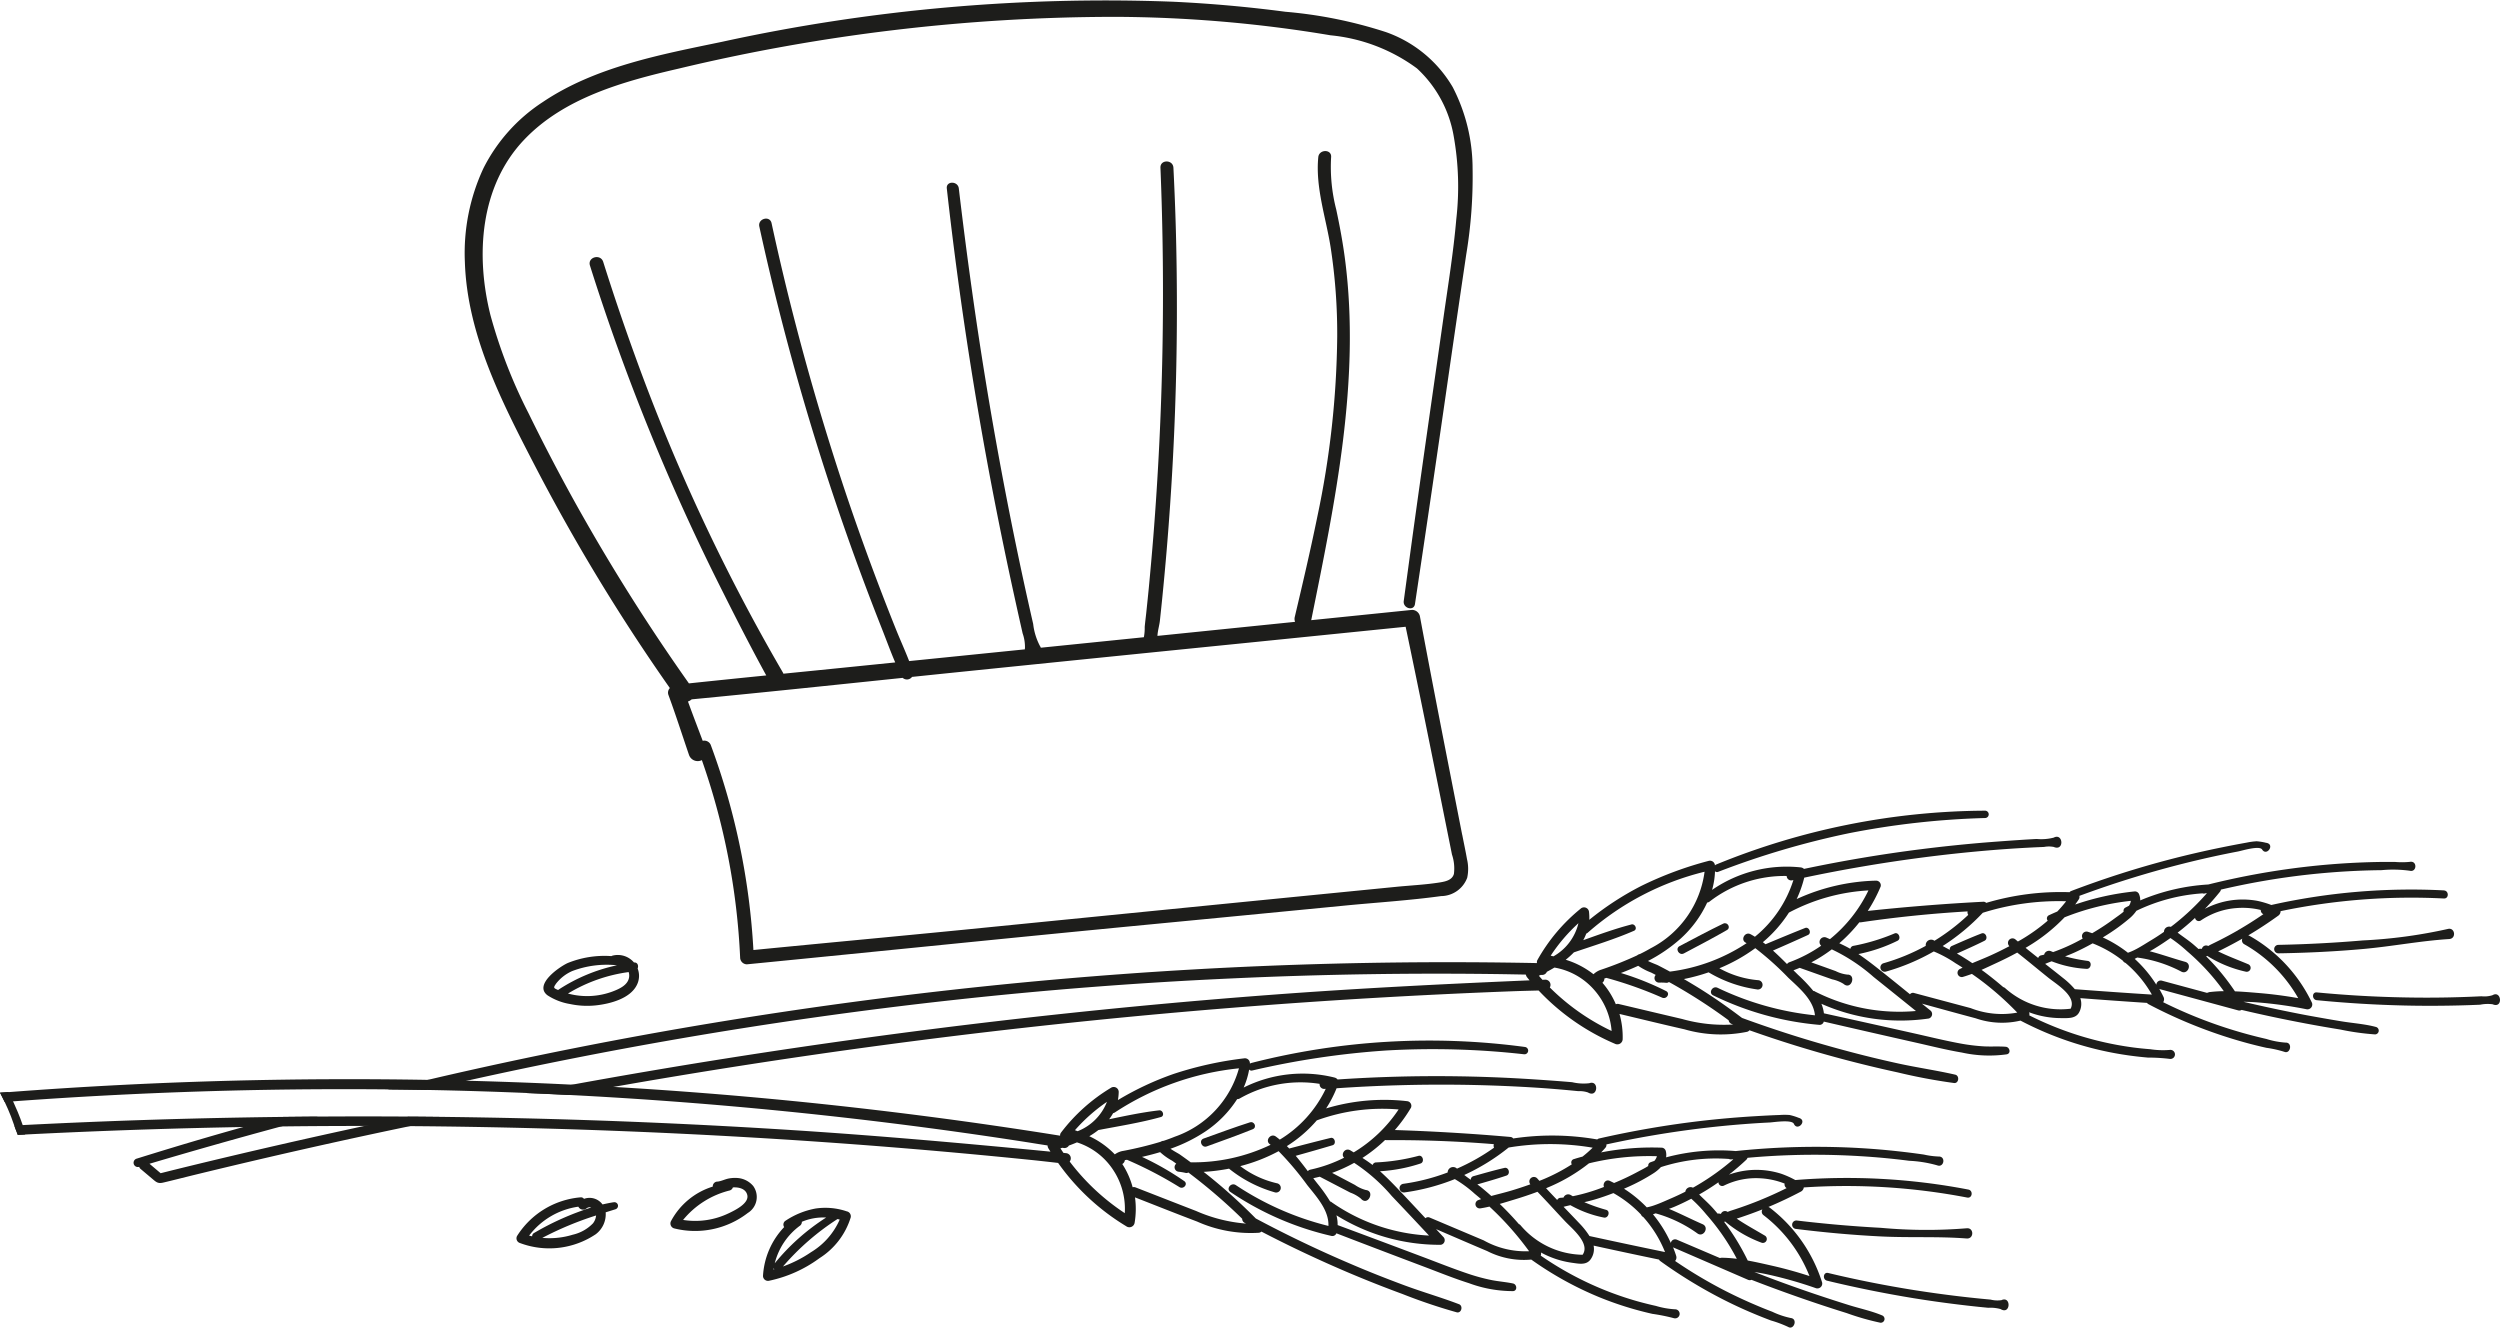 <?xml version="1.0" encoding="UTF-8"?> <svg xmlns="http://www.w3.org/2000/svg" xmlns:xlink="http://www.w3.org/1999/xlink" width="165.331" height="87.816" viewBox="0 0 165.331 87.816"><defs><clipPath id="clip-path"><rect id="Rectangle_1463" data-name="Rectangle 1463" width="165.331" height="87.816" transform="translate(0 0)" fill="none"></rect></clipPath></defs><g id="Groupe_2236" data-name="Groupe 2236" transform="translate(0 0.002)"><g id="Groupe_2231" data-name="Groupe 2231" transform="translate(0 -0.002)" clip-path="url(#clip-path)"><path id="Tracé_8864" data-name="Tracé 8864" d="M429.667,55.2c-.946-4.821-1.9-9.642-2.8-14.473a.537.537,0,0,0-.519-.395l-6.664.68c1.577-7.8,3.271-15.854,2.239-23.837-.144-1.118-.35-2.221-.585-3.323A11.256,11.256,0,0,1,421,10.395c.053-.543-.8-.54-.849,0-.194,2,.5,3.972.812,5.928a37.485,37.485,0,0,1,.44,5.941,60.02,60.02,0,0,1-1.312,11.89c-.454,2.223-.971,4.432-1.494,6.64a.548.548,0,0,0,.018.328l-9.1.929c.014-.331.129-.7.161-1q.085-.787.164-1.575.153-1.534.283-3.07.258-3.073.419-6.153.318-6.075.246-12.163-.039-3.5-.217-7c-.028-.549-.88-.554-.858,0a203.724,203.724,0,0,1-.471,24.4q-.138,1.7-.3,3.4-.082.83-.17,1.658c-.032.3-.073.607-.1.911a3.1,3.1,0,0,1-.056.68l-1.214.124-5.6.57a.459.459,0,0,0-.06-.119,4.105,4.105,0,0,1-.445-1.451q-.167-.727-.329-1.455-.325-1.456-.631-2.916-.613-2.92-1.159-5.854-1.093-5.867-1.921-11.779-.477-3.394-.878-6.8c-.058-.5-.85-.509-.794,0q1.328,11.917,3.764,23.672.335,1.624.691,3.243.186.85.376,1.7.091.4.183.808a2.745,2.745,0,0,1,.155.959.722.722,0,0,0-.007.1l-7.653.776c-.275-.711-.595-1.41-.878-2.115q-.568-1.416-1.111-2.843-1.085-2.852-2.066-5.744-1.926-5.707-3.443-11.541-.87-3.342-1.6-6.718c-.115-.528-.925-.3-.81.223a171.323,171.323,0,0,0,6.878,23.4q.589,1.58,1.209,3.148c.3.753.578,1.529.9,2.279l-3.73.378q-1.832.185-3.664.367a.579.579,0,0,0-.044-.094,128.02,128.02,0,0,1-9.759-20.9q-1.125-3.1-2.114-6.24c-.175-.556-1.052-.319-.877.242a144.057,144.057,0,0,0,8.79,21.588c.929,1.855,1.874,3.7,2.869,5.519q-2.558.256-5.114.526A131.029,131.029,0,0,1,371.2,33.585q-1.728-3.091-3.285-6.275a33.65,33.65,0,0,1-2.508-6.464c-.994-3.95-.707-8.525,2.231-11.612,2.649-2.784,6.595-3.862,10.22-4.7a124.3,124.3,0,0,1,28.8-3.422,87.853,87.853,0,0,1,14.3,1.22,11.484,11.484,0,0,1,5.719,2.19,7.923,7.923,0,0,1,2.426,4.461,18.966,18.966,0,0,1,.175,5.509c-.187,2.178-.54,4.344-.847,6.507-.712,5.019-1.441,10.036-2.128,15.059l-.5,3.685c-.066.482.669.7.743.2q1.166-7.765,2.281-15.538.55-3.8,1.111-7.591a31.437,31.437,0,0,0,.418-5.69,11.747,11.747,0,0,0-1.317-5.369,8.313,8.313,0,0,0-4.416-3.635A29.57,29.57,0,0,0,417.97.775q-3.695-.487-7.422-.663A118.776,118.776,0,0,0,380.7,2.767c-4.028.837-8.375,1.644-11.847,3.988a11.27,11.27,0,0,0-3.909,4.365,13.259,13.259,0,0,0-1.231,6.2c.15,4.791,2.431,9.232,4.591,13.4a129.143,129.143,0,0,0,7.378,12.469q.781,1.165,1.587,2.313a.438.438,0,0,0-.092.46c.482,1.31.908,2.642,1.359,3.963a.61.61,0,0,0,.85.342,45.565,45.565,0,0,1,2.531,13.055.453.453,0,0,0,.449.449c8.8-.862,17.592-1.769,26.393-2.613q6.557-.629,13.112-1.268c2.128-.208,4.281-.34,6.4-.631A1.861,1.861,0,0,0,430,58.045a2.782,2.782,0,0,0-.015-1.235c-.094-.538-.21-1.074-.315-1.611m-.551,2.6c-.116.4-.551.494-.912.553-.976.158-1.983.2-2.967.3l-3.194.316q-12.693,1.256-25.384,2.52c-4.621.455-9.245.883-13.867,1.337a46.272,46.272,0,0,0-2.815-13.544.461.461,0,0,0-.538-.291c-.327-.865-.66-1.73-.975-2.6a.7.7,0,0,0,.245-.142c4.654-.447,9.3-.937,13.955-1.421a.422.422,0,0,0,.619-.064q1.686-.175,3.371-.348,9.479-.969,18.96-1.923l10.311-1.045c.841,4,1.649,8.014,2.454,12.025l.61,3.037a2.882,2.882,0,0,1,.128,1.29" transform="translate(-332.97 0.002)" fill="#1d1d1b"></path><path id="Tracé_8865" data-name="Tracé 8865" d="M257.3,639.594a42.392,42.392,0,0,0-11.424.965,6.061,6.061,0,0,0-.957-.28,5.449,5.449,0,0,0-1.367-.065,5.376,5.376,0,0,0-2.068.6q.521-.54.994-1.128a.341.341,0,0,0,.067-.145,49.165,49.165,0,0,1,5.673-.981q1.656-.185,3.321-.259.813-.036,1.625-.045a8.12,8.12,0,0,1,1.869.039c.476.115.51-.684,0-.588a5.37,5.37,0,0,1-.975.005c-.3,0-.6,0-.894,0q-.813.011-1.625.048-1.746.081-3.483.284a50.313,50.313,0,0,0-6.344,1.159,13.536,13.536,0,0,0-4.506,1.053.963.963,0,0,0-.065-.38.3.3,0,0,0-.283-.216,17.555,17.555,0,0,0-3.953.868c.083-.113.164-.228.241-.347a.266.266,0,0,0,.033-.224q2.852-1.057,5.792-1.852,1.553-.419,3.124-.762.786-.171,1.576-.322c.254-.048,1.42-.409,1.595-.132.31.488.889-.362.254-.444a3.654,3.654,0,0,0-.617-.1,4.5,4.5,0,0,0-.646.087c-.554.1-1.107.205-1.659.318q-1.695.344-3.37.778a63.692,63.692,0,0,0-6.584,2.105.243.243,0,0,0-.11.08,17.289,17.289,0,0,0-5.514.707.244.244,0,0,0-.2-.075c-2.546.131-5.1.336-7.632.607a9.945,9.945,0,0,0,.852-1.613.311.311,0,0,0-.3-.39,13.316,13.316,0,0,0-5.253,1.218,7.631,7.631,0,0,0,.5-1.416q3.9-.824,7.863-1.338,2.113-.274,4.237-.456,1.062-.091,2.125-.155.573-.034,1.145-.061l.491-.021a1.731,1.731,0,0,1,.639,0c.712.306.63-.948,0-.616a3.27,3.27,0,0,1-1.13.089c-.382.021-.763.043-1.145.069-.708.046-1.416.1-2.125.154q-2.2.179-4.4.457-3.883.491-7.717,1.3a.368.368,0,0,0-.218-.1,8.69,8.69,0,0,0-5.86,1.489,5.1,5.1,0,0,0,.193-1.232.2.2,0,0,0,.221.033,55.051,55.051,0,0,1,8.619-2.546,54.087,54.087,0,0,1,9.019-1.009.243.243,0,0,0,0-.486,47.468,47.468,0,0,0-17.772,3.557.254.254,0,0,0-.091.062.328.328,0,0,0-.411-.3,23.73,23.73,0,0,0-4.463,1.659,19.673,19.673,0,0,0-3.435,2.238,3.372,3.372,0,0,0-.017-.5.332.332,0,0,0-.559-.232,11.744,11.744,0,0,0-2.848,3.38.288.288,0,0,0-.034.215q-9.023-.179-18.046.191-9.188.379-18.339,1.33t-18.224,2.456q-9.069,1.506-18.033,3.58l-.71.166q-1.336.31-2.671.635,1.282.012,2.562.036,1.349-.314,2.7-.615,6.947-1.549,13.962-2.764,9.059-1.568,18.2-2.573t18.328-1.423q9.14-.425,18.295-.281l1.24.023a.4.4,0,0,0,.089.191c.052.063.1.126.157.189-5.676.242-11.348.526-17.016.952q-9.068.681-18.1,1.736-8.941,1.045-17.835,2.448-5.191.819-10.361,1.763-1.5.273-3,.557,1.377.057,2.754.128,1.493-.275,2.99-.538,2.066-.365,4.137-.709,9.15-1.522,18.36-2.655,9.16-1.124,18.362-1.863t18.424-1.09c.627-.024,1.255-.04,1.883-.056a15,15,0,0,0,5.035,3.518.353.353,0,0,0,.522-.3,5.562,5.562,0,0,0-.21-1.668c1.43.34,2.857.69,4.291,1.015a8.69,8.69,0,0,0,4.154.164.3.3,0,0,0,.15-.1q3.026,1.074,6.131,1.9,1.831.488,3.682.889a37.413,37.413,0,0,0,3.719.7c.315.035.38-.483.074-.553-1.228-.282-2.484-.461-3.716-.729s-2.461-.569-3.681-.9q-3.395-.911-6.7-2.122c-.923-.7-1.874-1.367-2.86-1.981q-.488-.3-.986-.591a12.757,12.757,0,0,0,1.636-.444,8.549,8.549,0,0,0,3.185,1.127.309.309,0,1,0,.083-.609,6.339,6.339,0,0,1-2.557-.787,11.24,11.24,0,0,0,2.375-1.33,19.97,19.97,0,0,1,2.187,1.959c.712.674,1.662,1.451,1.759,2.482a19.494,19.494,0,0,1-6.44-1.82c-.333-.16-.627.335-.292.5a19.832,19.832,0,0,0,7.034,1.953.287.287,0,0,0,.283-.218q3.045.706,6.094,1.393c1.012.228,2.021.483,3.043.656a8.388,8.388,0,0,0,2.963.116c.3-.06.2-.479-.068-.5-.483-.038-.971,0-1.456-.027a12.58,12.58,0,0,1-1.6-.2c-1-.187-1.984-.429-2.974-.652q-3-.674-5.994-1.333a2.431,2.431,0,0,0-.167-.63,12.913,12.913,0,0,0,7.1.974.307.307,0,0,0,.134-.51l-.583-.473c1.182.325,2.363.652,3.547.967a5.33,5.33,0,0,0,2.969.154,21.936,21.936,0,0,0,7.218,2.311c.4.055.806.1,1.212.135a11.824,11.824,0,0,1,1.44.086.3.3,0,1,0,0-.593,5.449,5.449,0,0,1-1.288-.047c-.431-.033-.861-.078-1.289-.138a21.562,21.562,0,0,1-6.711-2.1.323.323,0,0,0-.014-.207,5.885,5.885,0,0,0,.669.21,6.042,6.042,0,0,0,1.472.178c.45,0,.963.045,1.185-.411a1.169,1.169,0,0,0,.062-.909q2.2.169,4.411.314a.272.272,0,0,0,.1.087,31.832,31.832,0,0,0,4.339,1.892q1.118.392,2.265.7.591.157,1.188.291a7.369,7.369,0,0,1,1.192.266c.4.165.565-.623.083-.61a5.474,5.474,0,0,1-1.273-.241q-.521-.119-1.039-.256-1.108-.293-2.194-.668a30.518,30.518,0,0,1-3.593-1.507.343.343,0,0,0,.029-.337c-.088-.184-.185-.364-.286-.541.012,0,.023.01.036.014l5.184,1.406a.291.291,0,0,0,.226-.032q2.115.5,4.249.9,1.142.215,2.289.4a16.8,16.8,0,0,0,2.289.32.251.251,0,0,0,.066-.49c-.74-.2-1.535-.251-2.29-.375s-1.528-.261-2.289-.4q-2.111-.4-4.2-.893c.31.006.62.016.931.041a27.2,27.2,0,0,1,3.231.45.32.32,0,0,0,.357-.464,10.035,10.035,0,0,0-4.1-4.381.324.324,0,0,0-.095-.036q1.024-.61,1.992-1.309a.356.356,0,0,0,.146-.294,42.322,42.322,0,0,1,10.8-.837c.343.017.342-.516,0-.534m-20.34,1.35a11.827,11.827,0,0,1,4.382-1.156.252.252,0,0,0,.156.007l.07-.018.059,0a16.068,16.068,0,0,1-2.152,2.049c-.077.061-.156.118-.233.178a.345.345,0,0,0-.453.33q-.423.3-.864.563c-.3.18-.624.393-.958.57l-.035.017a3.742,3.742,0,0,1-.527.232,8.2,8.2,0,0,0-1.662-1.013l.118-.072a12.8,12.8,0,0,0,1.7-1.233,2.5,2.5,0,0,0,.4-.45m-.363-.666a.762.762,0,0,1-.123.325c-.077.04-.155.079-.232.12a.226.226,0,0,0-.12.27c-.21.181-.444.335-.608.457a16.359,16.359,0,0,1-1.474.97c-.1-.035-.2-.068-.3-.1a.3.3,0,0,0-.326.454,12.3,12.3,0,0,1-1.957.893c-.049-.02-.1-.039-.148-.06a.33.33,0,0,0-.445.232c-.062.015-.123.029-.185.041a.259.259,0,0,0-.209.177q-.421-.332-.835-.669c.057-.034.113-.067.169-.1a11.434,11.434,0,0,0,2.409-1.92,16.691,16.691,0,0,1,4.385-1.09m-9.788.789a16.71,16.71,0,0,1,5.508-.761,8.447,8.447,0,0,1-.584.678c-.183.079-.367.16-.549.245a.229.229,0,0,0-.084.36,11.915,11.915,0,0,1-1.774,1.268l-.2.112-.149-.126a.3.3,0,0,0-.414.435q-.578.306-1.173.579c-.418.193-.851.361-1.277.543-.221-.149-.446-.294-.674-.434-.112-.068-.227-.133-.346-.2.614-.275,1.228-.546,1.828-.848.264-.133.079-.591-.2-.483-.657.253-1.3.538-1.945.821a.235.235,0,0,0-.152.265c-.159-.083-.318-.166-.472-.255a13.886,13.886,0,0,0,2.655-2.2m-23.226.772c-1.08.279-2.141.664-3.2,1.043a3.193,3.193,0,0,0,.2-.436.332.332,0,0,0,.1-.061,18.306,18.306,0,0,1,7.724-4.03,6.671,6.671,0,0,1-3.573,5.067c-.228.134-.461.257-.7.374a.422.422,0,0,0-.188.091,23.392,23.392,0,0,1-2.353.938,1.294,1.294,0,0,0-.531.309,5.654,5.654,0,0,0-1.837-.958,5.51,5.51,0,0,0,.54-.489c1.329-.454,2.691-.867,3.977-1.428.244-.106.068-.482-.177-.42m-3.5-.081a3.426,3.426,0,0,1-1.651,2.192l-.183-.043a11.222,11.222,0,0,1,1.834-2.149m-1.893,4.251a.343.343,0,0,0-.3-.516l-.187.008c-.079-.088-.159-.177-.237-.266l.119-.055h.073a.341.341,0,0,0,.338-.207c.168-.088.336-.182.5-.281a4.508,4.508,0,0,1,2.617,1.463,4.658,4.658,0,0,1,1.165,2.731,14.726,14.726,0,0,1-4.087-2.877m11.827,2.169a.3.3,0,0,0,.2.244l.1.036a10.16,10.16,0,0,1-3.385-.367c-1.393-.325-2.784-.658-4.176-.987a.3.3,0,0,0-.2.015,5.3,5.3,0,0,0-.888-1.422l0,0a.385.385,0,0,0,.093-.117.321.321,0,0,0,.037-.163c.042-.014.09-.029.136-.042a26.269,26.269,0,0,1,3.688,1.309c.292.126.553-.286.256-.438a18.7,18.7,0,0,0-2.987-1.194l.122-.046c.344-.134.685-.276,1.021-.43a4.011,4.011,0,0,0,.86.448c.1.052.2.1.3.157a.3.3,0,0,0,.224.506,3.571,3.571,0,0,1,.456.012.264.264,0,0,0,.194-.051l.115.062a36.2,36.2,0,0,1,3.836,2.472m1.738-5.526c-.095-.058-.19-.115-.288-.167-.365-.2-.692.363-.325.556l.061.034a11.832,11.832,0,0,1-5.073,1.88c-.259-.14-.521-.279-.783-.413-.108-.055-.434-.17-.667-.289a10.323,10.323,0,0,0,2.122-1.445,7.389,7.389,0,0,0,1.793-2.42.278.278,0,0,0,.157-.062,8.107,8.107,0,0,1,5.1-1.694.3.3,0,0,0,.36.287l.085-.019a7.9,7.9,0,0,1-2.545,3.751m2.125,1.807c-.3-.3-.612-.607-.931-.894.774-.338,1.547-.679,2.316-1.031.257-.117.072-.566-.194-.461-.876.348-1.745.71-2.614,1.074l-.176-.136a8.688,8.688,0,0,0,1.722-1.956,12.655,12.655,0,0,1,5.259-1.467,9.364,9.364,0,0,1-2.546,3.223l-.225-.1a.323.323,0,0,0-.354.533,9.312,9.312,0,0,1-2.105,1.094.3.3,0,0,0-.151.118m1.847,1.81a.3.3,0,0,0-.111-.032,10.333,10.333,0,0,0-1.014-1.068c-.1-.1-.2-.2-.3-.295q.209-.077.412-.164l1.453.516.69.244a2.368,2.368,0,0,1,.747.294c.533.471.88-.63.252-.607a2.275,2.275,0,0,1-.764-.232l-.766-.276-.842-.3a9.8,9.8,0,0,0,1.354-.86,11.775,11.775,0,0,1,2.765,1.826q1.4,1.121,2.8,2.25a12.312,12.312,0,0,1-6.677-1.29m10.3,1.1-3.745-1a.252.252,0,0,0-.273.083c-.71-.577-1.421-1.153-2.139-1.719-.413-.326-.833-.646-1.27-.94a10.487,10.487,0,0,0,2.587-.88c.264-.131.074-.6-.2-.483a13.27,13.27,0,0,1-2.71.819.242.242,0,0,0-.21.2c-.241-.137-.484-.257-.732-.37a10.062,10.062,0,0,0,1.325-1.385.508.508,0,0,0,.106,0c2.344-.347,4.691-.582,7.053-.722a.311.311,0,0,0,.044.231,13.728,13.728,0,0,1-2.235,1.712.36.36,0,0,0-.575.336,13.534,13.534,0,0,1-2.807,1.153.288.288,0,0,0,.153.554,14.015,14.015,0,0,0,3.184-1.338,8,8,0,0,1,1.441.781q.235.142.464.291c-.065.033-.131.066-.2.1a.282.282,0,0,0,.216.514c.2-.058.4-.128.6-.2.159.111.316.222.472.336a20.206,20.206,0,0,1,2.529,2.223,5.649,5.649,0,0,1-3.076-.295m6.607.037a5.487,5.487,0,0,1-4.335-1.363.284.284,0,0,0-.123-.065q-.578-.5-1.19-.961c-.081-.061-.163-.12-.246-.179.305-.136.607-.279.905-.417.492-.226.979-.466,1.454-.727.7.546,1.381,1.121,2.073,1.674.52.417,1.879,1.22,1.46,2.038m.277-1.29a5.244,5.244,0,0,0-.791-.75c-.387-.311-.779-.618-1.171-.925.143-.06.287-.116.43-.17a7.385,7.385,0,0,0,2.316.5c.3.013.374-.485.071-.526a10.971,10.971,0,0,1-1.5-.3c.23-.086.458-.177.681-.28.388-.178.768-.373,1.141-.581a7.8,7.8,0,0,1,2,1.149.318.318,0,0,0,.175.145,7.73,7.73,0,0,1,1.744,2.094q-2.549-.162-5.1-.357m8.873.207a.356.356,0,0,0-.122.038l-2.99-.808a.288.288,0,0,0-.365.27,8.284,8.284,0,0,0-1.432-1.712l.166-.088a8.744,8.744,0,0,1,2.9.922c.436.259.766-.5.27-.639-.79-.219-1.553-.493-2.344-.7.12-.063.238-.127.353-.2.348-.21.687-.436,1.018-.673a9.419,9.419,0,0,1,1.1.869,15.334,15.334,0,0,1,1.165,1.108,14.462,14.462,0,0,1,1.265,1.537,8.376,8.376,0,0,0-.995.068m5.917.394c-.852-.15-1.709-.264-2.571-.336-.525-.044-1.07-.092-1.615-.114a15.435,15.435,0,0,0-1.525-1.925c-.123-.132-.25-.261-.379-.389.019-.01.045-.02.072-.031a8.06,8.06,0,0,0,2.557,1.046.26.26,0,0,0,.139-.5c-.67-.282-1.334-.527-1.977-.845.091-.043.183-.085.272-.13q.654-.326,1.29-.687l.041-.025a.288.288,0,0,0,.131.373,9.443,9.443,0,0,1,3.565,3.565m-3.985-4.49q-.567.326-1.149.623-.308.157-.62.307c-.051.024-.12.064-.2.109a.287.287,0,0,0-.417.185.236.236,0,0,1-.068,0,.363.363,0,0,0-.156.015q-.161-.147-.327-.29c-.332-.284-.706-.527-1.055-.793l.034-.025q.583-.45,1.12-.952a.249.249,0,0,0,.387.169,4.8,4.8,0,0,1,2.349-.817,5.1,5.1,0,0,1,1.609.126.285.285,0,0,0,.173.278c-.547.375-1.105.73-1.68,1.062M119.758,655.173q-5.741,1.236-11.447,2.624-1.01.246-2.019.5l-.738-.625q4.328-1.285,8.686-2.463,1.233-.332,2.47-.653-1.272.009-2.544.024-1.214.327-2.425.667-2.426.679-4.838,1.41-1.105.336-2.207.68a.283.283,0,0,0,.15.545l.026-.008a.3.3,0,0,0,.1.146l.761.642c.276.233.381.338.74.253.73-.172,1.457-.361,2.186-.538q2.276-.555,4.555-1.085,4.472-1.04,8.967-1.984l.569-.118q1.465-.307,2.933-.6-1.5-.02-2.994-.03-1.464.3-2.927.62" transform="translate(-95.668 -580.71)" fill="#1d1d1b"></path><path id="Tracé_8866" data-name="Tracé 8866" d="M1821.881,776.774a1.815,1.815,0,0,1-.738.071q-.333.016-.665.03-.748.03-1.5.046-1.456.03-2.911,0-2.911-.053-5.812-.332c-.33-.031-.327.483,0,.515q2.9.285,5.812.352,1.414.032,2.828.01.748-.011,1.5-.037l.665-.026a2.538,2.538,0,0,1,.821-.03c.717.309.592-.947,0-.6" transform="translate(-1657.042 -710.959)" fill="#1d1d1b"></path><path id="Tracé_8867" data-name="Tracé 8867" d="M1791.161,726.766a32.981,32.981,0,0,1-5.62.758q-2.785.238-5.581.293a.28.28,0,0,0,0,.56c1.891-.029,3.78-.12,5.664-.292s3.748-.536,5.627-.652c.5-.031.386-.793-.09-.667" transform="translate(-1629.283 -665.331)" fill="#1d1d1b"></path><path id="Tracé_8868" data-name="Tracé 8868" d="M1315.685,722.4c-.974.47-1.927.984-2.885,1.486-.319.167-.036.653.282.484.954-.508,1.914-1.005,2.85-1.546.277-.16.033-.56-.248-.424" transform="translate(-1201.724 -661.318)" fill="#1d1d1b"></path><path id="Tracé_8869" data-name="Tracé 8869" d="M130.173,824.031a42.418,42.418,0,0,0-11.447-.63,6.2,6.2,0,0,0-.909-.41,5.448,5.448,0,0,0-1.345-.254,5.38,5.38,0,0,0-2.131.307q.592-.463,1.141-.979a.337.337,0,0,0,.086-.134,48.956,48.956,0,0,1,5.754-.184q1.666.046,3.325.2.81.077,1.616.181a8.127,8.127,0,0,1,1.846.3c.456.18.6-.607.081-.583a5.362,5.362,0,0,1-.966-.13c-.295-.042-.591-.083-.887-.12q-.806-.1-1.615-.178-1.741-.162-3.489-.2a50.633,50.633,0,0,0-6.443.267,13.551,13.551,0,0,0-4.608.417.974.974,0,0,0-.012-.385.3.3,0,0,0-.251-.254,17.5,17.5,0,0,0-4.034.312c.1-.1.193-.2.286-.311a.265.265,0,0,0,.064-.217q2.971-.65,5.993-1.03,1.6-.2,3.2-.321.8-.061,1.606-.1c.259-.013,1.463-.209,1.6.09.238.527.93-.234.313-.4a3.675,3.675,0,0,0-.6-.186,4.538,4.538,0,0,0-.652,0c-.563.02-1.125.05-1.687.084q-1.727.105-3.445.3a63.879,63.879,0,0,0-6.813,1.17.258.258,0,0,0-.12.064,17.305,17.305,0,0,0-5.558-.065.244.244,0,0,0-.184-.1c-2.54-.224-5.093-.375-7.643-.459a9.953,9.953,0,0,0,1.067-1.478.31.31,0,0,0-.24-.428,13.317,13.317,0,0,0-5.372.477,7.663,7.663,0,0,0,.691-1.332q3.981-.275,7.973-.234,2.131.023,4.259.137c.709.038,1.417.084,2.126.141q.572.046,1.143.1l.489.047a1.756,1.756,0,0,1,.633.085c.663.4.755-.851.085-.609a3.292,3.292,0,0,1-1.132-.069q-.572-.048-1.143-.091-1.062-.079-2.126-.142-2.207-.129-4.42-.158-3.913-.052-7.822.212a.362.362,0,0,0-.2-.128,8.7,8.7,0,0,0-6.01.662,5.151,5.151,0,0,0,.363-1.193.2.2,0,0,0,.214.063,54.912,54.912,0,0,1,8.889-1.324,53.959,53.959,0,0,1,9.072.252.243.243,0,0,0,.068-.482,47.471,47.471,0,0,0-18.094,1.057.269.269,0,0,0-.1.048.328.328,0,0,0-.365-.355,23.781,23.781,0,0,0-4.65,1.023,19.771,19.771,0,0,0-3.714,1.739,3.137,3.137,0,0,0,.053-.5.332.332,0,0,0-.521-.306,11.744,11.744,0,0,0-3.29,2.952.288.288,0,0,0-.063.209q-8.912-1.43-17.9-2.316-5.795-.569-11.609-.909-1.374-.081-2.748-.148-1.994-.1-3.989-.17-1.484-.053-2.97-.091-1.3-.034-2.591-.057-6.413-.112-12.827.051-7.467.189-14.917.76L0,817.624c.106.2.21.408.308.615l.554-.041q6.142-.453,12.3-.652,6.232-.2,12.468-.14,1.282.011,2.562.036,1.677.032,3.354.083,1.654.051,3.309.12,1.377.057,2.754.128,6.151.314,12.287.885,9.111.848,18.157,2.262.612.1,1.225.194a.406.406,0,0,0,.061.2c.042.07.087.139.13.209-5.656-.548-11.313-1.053-16.984-1.419q-9.075-.584-18.17-.793-2.151-.049-4.3-.078-1.5-.02-2.994-.03-2.987-.02-5.974,0-1.271.009-2.544.025-1.093.013-2.186.032-7.41.128-14.813.506l-.555.03c.016.046.031.092.046.138.039.117.123.3.182.48l.491-.024q5.517-.28,11.041-.422,1.685-.043,3.37-.073,1.249-.024,2.5-.038,2.76-.034,5.518-.033,1.495,0,2.988.012,2.089.015,4.177.051,9.226.158,18.442.7t18.4,1.477c.625.063,1.248.134,1.872.206a15.006,15.006,0,0,0,4.5,4.183.352.352,0,0,0,.559-.224,5.558,5.558,0,0,0,.025-1.682c1.368.536,2.734,1.08,4.108,1.6a8.672,8.672,0,0,0,4.09.74.3.3,0,0,0,.163-.077q2.849,1.482,5.808,2.737,1.744.738,3.523,1.392a37.1,37.1,0,0,0,3.585,1.21c.308.079.444-.424.15-.537-1.177-.45-2.4-.8-3.579-1.238s-2.358-.9-3.521-1.4q-3.235-1.374-6.338-3.031c-.816-.825-1.667-1.614-2.557-2.359q-.441-.369-.894-.723a12.714,12.714,0,0,0,1.681-.213,8.566,8.566,0,0,0,3,1.558.309.309,0,1,0,.166-.592,6.337,6.337,0,0,1-2.423-1.134,11.246,11.246,0,0,0,2.536-.988,19.956,19.956,0,0,1,1.894,2.244c.611.767,1.443,1.667,1.4,2.7a19.489,19.489,0,0,1-6.125-2.7c-.308-.2-.668.244-.358.454a19.817,19.817,0,0,0,6.7,2.911.285.285,0,0,0,.31-.177q2.918,1.123,5.842,2.225c.97.367,1.934.759,2.923,1.072a8.387,8.387,0,0,0,2.917.526c.3-.018.267-.447,0-.505-.473-.1-.963-.133-1.438-.229a12.683,12.683,0,0,1-1.556-.424c-.962-.324-1.907-.7-2.856-1.059q-2.873-1.083-5.75-2.151a2.429,2.429,0,0,0-.079-.646,12.918,12.918,0,0,0,6.9,1.951.307.307,0,0,0,.2-.487l-.512-.55c1.125.485,2.25.974,3.378,1.45a5.334,5.334,0,0,0,2.919.564,22.411,22.411,0,0,0,4.451,2.469,22.045,22.045,0,0,0,2.377.821q.587.166,1.182.3a11.988,11.988,0,0,1,1.415.285.3.3,0,1,0,.082-.587,5.467,5.467,0,0,1-1.269-.225c-.423-.093-.842-.2-1.258-.316a21.547,21.547,0,0,1-6.355-3.009.322.322,0,0,0,.014-.207,5.687,5.687,0,0,0,.633.3,6.053,6.053,0,0,0,1.433.382c.446.06.947.177,1.23-.244a1.167,1.167,0,0,0,.188-.892q2.159.474,4.325.923a.268.268,0,0,0,.085.1,31.941,31.941,0,0,0,4.034,2.476q1.053.543,2.147,1,.563.237,1.136.452a7.515,7.515,0,0,1,1.144.429c.375.22.647-.538.167-.592a5.442,5.442,0,0,1-1.226-.416q-.5-.189-.995-.4-1.057-.444-2.08-.965a30.627,30.627,0,0,1-3.349-1.991.344.344,0,0,0,.074-.331c-.061-.2-.133-.386-.208-.576a.207.207,0,0,0,.033.019L115.605,830a.283.283,0,0,0,.227,0q2.026.785,4.084,1.482,1.1.373,2.211.718a16.823,16.823,0,0,0,2.223.636.251.251,0,0,0,.134-.477c-.707-.3-1.485-.461-2.217-.69s-1.476-.471-2.21-.718q-2.036-.688-4.038-1.467c.306.048.612.1.915.168a27.26,27.26,0,0,1,3.137.894.32.32,0,0,0,.418-.409,10.033,10.033,0,0,0-3.45-4.908.334.334,0,0,0-.09-.048q1.1-.461,2.155-1.02a.357.357,0,0,0,.185-.271,42.3,42.3,0,0,1,10.809.67c.337.064.411-.464.074-.529m-20.33-1.486a11.823,11.823,0,0,1,4.5-.538.258.258,0,0,0,.154.029l.072-.008.059.005a16.08,16.08,0,0,1-2.416,1.731c-.084.049-.17.1-.254.143a.346.346,0,0,0-.5.264q-.459.233-.934.438c-.319.137-.671.3-1.028.43-.013,0-.025.009-.036.013a3.621,3.621,0,0,1-.554.156,8.194,8.194,0,0,0-1.506-1.233c.042-.019.085-.036.128-.055a12.719,12.719,0,0,0,1.851-.985,2.529,2.529,0,0,0,.461-.389m-.266-.711a.768.768,0,0,1-.167.3c-.082.029-.165.057-.246.087a.225.225,0,0,0-.156.25c-.233.15-.487.271-.665.368a16.367,16.367,0,0,1-1.595.756c-.094-.047-.188-.094-.283-.139-.278-.128-.481.184-.386.4a12.247,12.247,0,0,1-2.062.614c-.046-.027-.093-.052-.139-.08a.33.33,0,0,0-.473.168c-.063.007-.126.012-.189.015a.262.262,0,0,0-.232.146c-.246-.258-.492-.516-.734-.778l.182-.077a11.436,11.436,0,0,0,2.652-1.568,16.686,16.686,0,0,1,4.494-.472m-4.243-.566a8.719,8.719,0,0,1-.673.591c-.193.052-.385.107-.576.167a.228.228,0,0,0-.134.345,11.964,11.964,0,0,1-1.934,1.01c-.069.029-.139.055-.209.083l-.129-.144a.3.3,0,0,0-.471.373q-.616.222-1.242.41c-.441.133-.893.239-1.34.361q-.3-.268-.608-.522c-.1-.084-.207-.163-.315-.242.645-.187,1.291-.37,1.928-.586.279-.095.16-.575-.134-.506-.685.159-1.362.353-2.039.543a.234.234,0,0,0-.187.242c-.147-.1-.292-.208-.432-.318a13.9,13.9,0,0,0,2.934-1.815,16.727,16.727,0,0,1,5.56.011m-31.716-2.285a.313.313,0,0,0,.112-.045,18.3,18.3,0,0,1,8.209-2.919,6.674,6.674,0,0,1-4.242,4.521c-.244.1-.491.19-.74.273a.432.432,0,0,0-.2.064,23.576,23.576,0,0,1-2.46.6,1.293,1.293,0,0,0-.568.233,5.634,5.634,0,0,0-1.687-1.2,5.493,5.493,0,0,0,.6-.409c1.38-.264,2.786-.485,4.138-.862.256-.072.134-.469-.117-.441-1.108.126-2.212.361-3.31.589a3.22,3.22,0,0,0,.262-.4m-.407-.75a3.422,3.422,0,0,1-1.939,1.941l-.176-.068a11.264,11.264,0,0,1,2.115-1.874m1.184,7.363a14.724,14.724,0,0,1-3.648-3.416.342.342,0,0,0-.227-.553l-.185-.019c-.067-.1-.134-.2-.2-.3l.126-.038.071.011a.342.342,0,0,0,.364-.158c.178-.064.357-.134.533-.21a4.51,4.51,0,0,1,2.388,1.812,4.654,4.654,0,0,1,.775,2.866m7.763.374a.3.3,0,0,0,.161.269l.095.05a10.159,10.159,0,0,1-3.3-.833c-1.334-.516-2.666-1.038-4-1.558a.313.313,0,0,0-.2-.013,5.313,5.313,0,0,0-.682-1.531l0-.005a.375.375,0,0,0,.108-.1.318.318,0,0,0,.059-.157l.142-.023a26.313,26.313,0,0,1,3.47,1.809c.271.165.587-.207.314-.4a18.716,18.716,0,0,0-2.792-1.6l.128-.029c.359-.085.717-.179,1.071-.285a4,4,0,0,0,.789.563c.094.065.186.132.279.2a.3.3,0,0,0,.151.532,3.534,3.534,0,0,1,.45.075.262.262,0,0,0,.2-.024l.1.078a36.247,36.247,0,0,1,3.457,2.981m2.489-5.232c-.086-.07-.173-.14-.263-.205-.335-.246-.736.264-.4.505l.055.041a11.829,11.829,0,0,1-5.284,1.159c-.237-.175-.478-.349-.719-.518-.1-.07-.407-.228-.619-.379a10.285,10.285,0,0,0,2.3-1.137,7.369,7.369,0,0,0,2.111-2.147.28.28,0,0,0,.165-.039,8.1,8.1,0,0,1,5.288-.969.3.3,0,0,0,.317.334l.087-.006a7.9,7.9,0,0,1-3.04,3.361m1.854,2.084c-.259-.342-.522-.685-.8-1.014.814-.227,1.627-.458,2.437-.7.27-.08.15-.551-.129-.483-.915.223-1.826.461-2.738.7q-.076-.081-.155-.16a8.706,8.706,0,0,0,1.978-1.7,12.647,12.647,0,0,1,5.411-.723,9.345,9.345,0,0,1-2.969,2.839l-.21-.128c-.362-.223-.669.261-.424.479a9.318,9.318,0,0,1-2.236.791.3.3,0,0,0-.166.1m1.576,2.049a.3.3,0,0,0-.1-.047,10.482,10.482,0,0,0-.855-1.2q-.131-.166-.259-.335c.145-.031.287-.067.43-.1l1.367.712.649.338a2.368,2.368,0,0,1,.7.395c.462.541.958-.5.333-.565a2.284,2.284,0,0,1-.724-.336l-.72-.38-.791-.417a9.922,9.922,0,0,0,1.46-.664,11.74,11.74,0,0,1,2.486,2.192q1.236,1.3,2.464,2.617a12.314,12.314,0,0,1-6.433-2.2m10.049,2.518-3.57-1.509a.255.255,0,0,0-.282.044c-.623-.669-1.247-1.339-1.879-2-.364-.38-.736-.755-1.127-1.107a10.467,10.467,0,0,0,2.683-.512c.279-.093.157-.582-.134-.506a13.286,13.286,0,0,1-2.8.434.245.245,0,0,0-.237.172c-.219-.169-.444-.322-.673-.468a10.028,10.028,0,0,0,1.5-1.188.454.454,0,0,0,.106.013c2.37-.018,4.727.074,7.086.264a.315.315,0,0,0,.011.234,13.686,13.686,0,0,1-2.451,1.385.361.361,0,0,0-.616.253,13.478,13.478,0,0,1-2.939.751.288.288,0,0,0,.074.571,14.088,14.088,0,0,0,3.339-.883,8.007,8.007,0,0,1,1.318.973q.213.174.419.352c-.069.024-.139.047-.208.073a.283.283,0,0,0,.144.539c.206-.03.412-.071.618-.119q.213.2.42.4a20.106,20.106,0,0,1,2.2,2.551,5.632,5.632,0,0,1-3.005-.719m6.539.954a5.491,5.491,0,0,1-4.1-1.951.28.28,0,0,0-.112-.082q-.5-.577-1.045-1.117c-.072-.072-.145-.142-.218-.212.321-.092.64-.192.954-.286.519-.156,1.034-.327,1.542-.518.618.637,1.212,1.3,1.82,1.945.457.484,1.691,1.47,1.164,2.22m.453-1.24a5.214,5.214,0,0,0-.679-.852c-.341-.362-.686-.72-1.032-1.079.15-.039.3-.074.45-.108a7.4,7.4,0,0,0,2.224.821c.291.053.438-.429.144-.512a10.855,10.855,0,0,1-1.447-.508c.239-.053.477-.112.714-.183.409-.122.812-.263,1.21-.417a7.793,7.793,0,0,1,1.823,1.417.313.313,0,0,0,.153.167,7.743,7.743,0,0,1,1.438,2.316q-2.5-.515-5-1.061m8.759,1.437a.367.367,0,0,0-.126.021l-2.849-1.215a.288.288,0,0,0-.4.216,8.307,8.307,0,0,0-1.181-1.894l.177-.064a8.731,8.731,0,0,1,2.748,1.317c.4.316.828-.391.356-.6-.752-.327-1.47-.7-2.224-1.014.128-.045.254-.092.377-.145.374-.16.741-.336,1.1-.525a9.315,9.315,0,0,1,.972,1.014,15.126,15.126,0,0,1,1,1.259,14.664,14.664,0,0,1,1.039,1.7,8.486,8.486,0,0,0-.994-.071m5.8,1.212c-.822-.267-1.656-.5-2.5-.69-.514-.117-1.046-.24-1.584-.337a15.364,15.364,0,0,0-1.243-2.118c-.1-.148-.211-.293-.32-.438.021-.007.047-.013.076-.02a8.084,8.084,0,0,0,2.387,1.391.26.26,0,0,0,.207-.477c-.625-.373-1.248-.707-1.84-1.111.1-.03.192-.059.287-.091q.692-.231,1.372-.5l.044-.019a.289.289,0,0,0,.079.387,9.446,9.446,0,0,1,3.035,4.025m-3.323-5q-.606.245-1.225.458-.327.113-.657.217c-.053.017-.128.047-.21.08a.287.287,0,0,0-.439.126.249.249,0,0,1-.068-.006.36.36,0,0,0-.157-.007q-.139-.169-.284-.332c-.289-.328-.625-.62-.934-.932l.036-.02q.64-.365,1.241-.788a.249.249,0,0,0,.36.221,4.791,4.791,0,0,1,2.439-.483,5.079,5.079,0,0,1,1.576.348.286.286,0,0,0,.133.3c-.593.295-1.2.57-1.811.817" transform="translate(0 -745.362)" fill="#1d1d1b"></path><path id="Tracé_8870" data-name="Tracé 8870" d="M1439.016,997.82a1.819,1.819,0,0,1-.74-.032l-.663-.063q-.745-.074-1.489-.163-1.446-.173-2.884-.4-2.876-.456-5.71-1.135c-.323-.077-.391.433-.072.51q2.831.684,5.707,1.155,1.4.227,2.8.4.743.093,1.487.171l.662.066a2.532,2.532,0,0,1,.817.084c.667.406.718-.855.084-.6" transform="translate(-1306.631 -911.842)" fill="#1d1d1b"></path><path id="Tracé_8871" data-name="Tracé 8871" d="M1413.854,955.536a32.979,32.979,0,0,1-5.671-.03q-2.791-.151-5.567-.484a.28.28,0,0,0-.077.554c1.876.234,3.76.406,5.649.5s3.786-.011,5.663.135c.5.039.493-.732,0-.673" transform="translate(-1283.793 -874.307)" fill="#1d1d1b"></path><path id="Tracé_8872" data-name="Tracé 8872" d="M943.016,878.11c-1.03.33-2.045.707-3.063,1.072-.339.121-.126.642.213.518,1.015-.371,2.035-.73,3.037-1.135.3-.12.111-.55-.187-.455" transform="translate(-860.358 -803.886)" fill="#1d1d1b"></path><path id="Tracé_8873" data-name="Tracé 8873" d="M1.663,857.339l-.491.025c-.059-.18-.143-.364-.182-.48-.015-.046-.03-.092-.046-.138-.068-.2-.141-.4-.217-.6q-.191-.489-.418-.963c-.1-.207-.2-.412-.308-.615l.557-.043q.16.305.305.617.166.355.316.718c.115.281.223.564.321.852,0,.008.006.016.008.025.051.146.09.395.156.6" transform="translate(0 -782.31)" fill="#1d1d1b"></path><path id="Tracé_8874" data-name="Tracé 8874" d="M530.1,922.261a1.5,1.5,0,0,0-.945-.5,2.186,2.186,0,0,0-.632.022c-.253.042-.509.182-.759.209a.311.311,0,0,0-.318.33,4.708,4.708,0,0,0-2.759,2.276.337.337,0,0,0,.2.487,5.7,5.7,0,0,0,4.875-1.019,1.239,1.239,0,0,0,.339-1.808m-1.6,1.827a5.086,5.086,0,0,1-3.018.442,5.773,5.773,0,0,1,3.092-1.951.312.312,0,0,0,.2-.2c.429-.024.855.1.952.5.136.564-.833,1.018-1.223,1.209" transform="translate(-480.308 -843.85)" fill="#1d1d1b"></path><path id="Tracé_8875" data-name="Tracé 8875" d="M602.512,945.371a4.4,4.4,0,0,0-2.085-.194,5.29,5.29,0,0,0-1.976.8.3.3,0,0,0-.1.427,5.1,5.1,0,0,0-1.4,3.232.33.33,0,0,0,.413.315,8.6,8.6,0,0,0,3.324-1.492,4.889,4.889,0,0,0,2.062-2.689.336.336,0,0,0-.229-.4m-3.134.95a.318.318,0,0,0,.134-.266,3.641,3.641,0,0,1,1.607-.281,14.344,14.344,0,0,0-3.4,3.026,4.414,4.414,0,0,1,1.655-2.478m-1.723,2.8a.328.328,0,0,0,.04.073l-.056.017c0-.03.011-.06.016-.09m2.47-1.059a8.145,8.145,0,0,1-1.858.948,16.624,16.624,0,0,1,3.607-3.138l.145.035a4.724,4.724,0,0,1-1.894,2.155" transform="translate(-546.492 -865.254)" fill="#1d1d1b"></path><path id="Tracé_8876" data-name="Tracé 8876" d="M410.537,937.216c-.242.039-.483.088-.724.144a1.06,1.06,0,0,0-1.226-.369.244.244,0,0,0-.238-.1,5.519,5.519,0,0,0-4.184,2.549.326.326,0,0,0,.192.473,5.515,5.515,0,0,0,5.009-.584,1.661,1.661,0,0,0,.656-1.448l.64-.2a.239.239,0,0,0-.127-.461m-2.321.287a.352.352,0,0,0,.539.117.318.318,0,0,1,.31-.06,18.348,18.348,0,0,0-3.771,1.679.245.245,0,0,0-.133.224c-.066-.014-.133-.029-.2-.046a4.953,4.953,0,0,1,3.254-1.913m.961,1.11a2.689,2.689,0,0,1-1.329.743,5.229,5.229,0,0,1-2.013.209,21.916,21.916,0,0,1,3.555-1.481.969.969,0,0,1-.212.529" transform="translate(-369.967 -857.707)" fill="#1d1d1b"></path><path id="Tracé_8877" data-name="Tracé 8877" d="M431.456,748.145c.076-.18,0-.422-.241-.4a1.4,1.4,0,0,0-1.413-.454.329.329,0,0,0-.081.033,6.473,6.473,0,0,0-2.893.459c-.565.26-2.249,1.43-1.337,2.13a3.876,3.876,0,0,0,1.49.579,5.431,5.431,0,0,0,1.723.089c.914-.1,2.251-.438,2.7-1.346a1.328,1.328,0,0,0,.053-1.089m-5.421,1.032a2.746,2.746,0,0,1,1.1-.868,6.452,6.452,0,0,1,2.955-.379,11.367,11.367,0,0,0-3.847,1.6.3.3,0,0,0-.042.034l-.01,0c-.26-.118-.335-.129-.157-.379m4.854-.448c-.083.507-.647.757-1.077.921a4.818,4.818,0,0,1-2.925.15l-.037-.01a10.386,10.386,0,0,1,4.013-1.42.75.75,0,0,1,.026.36" transform="translate(-389.288 -684.094)" fill="#1d1d1b"></path></g></g></svg> 